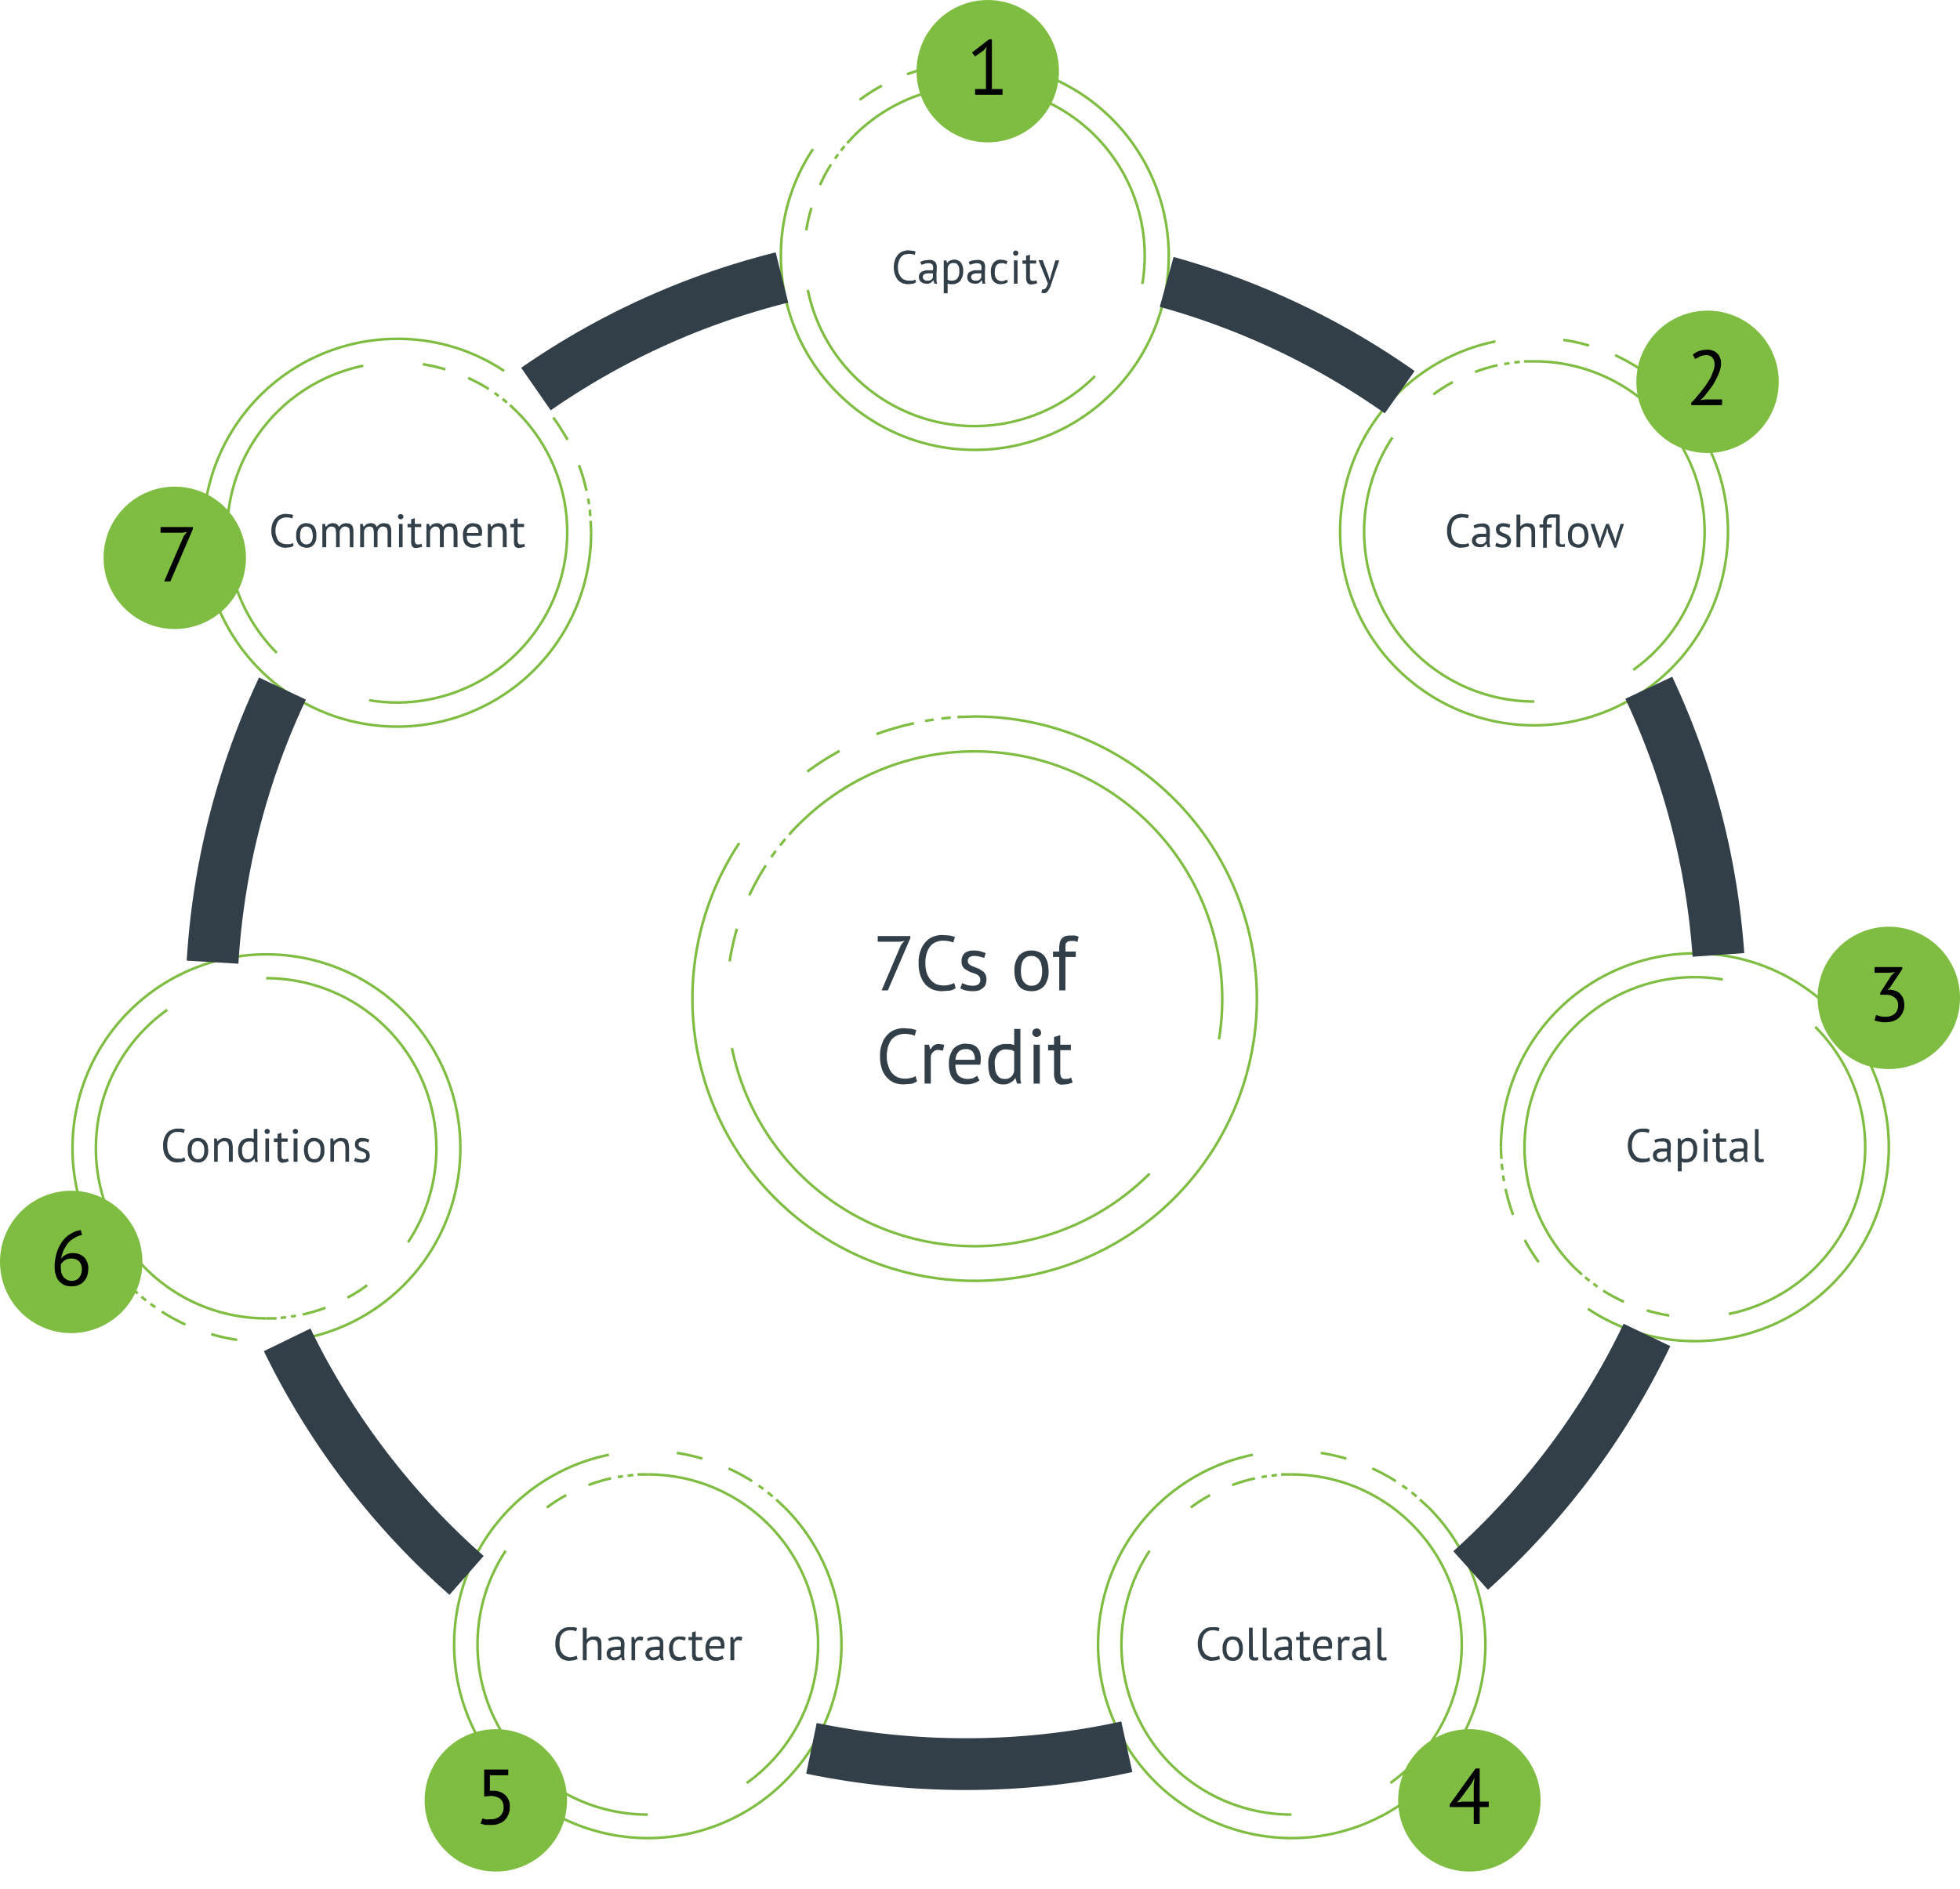 <?xml version="1.0" encoding="UTF-8"?> <svg xmlns="http://www.w3.org/2000/svg" id="Layer_1" data-name="Layer 1" viewBox="0 0 757 729.7"><defs><style>.cls-1,.cls-3{fill:none;stroke-miterlimit:10;}.cls-1{stroke:#7fbd42;}.cls-2{fill:#333f48;}.cls-3{stroke:#333f48;stroke-width:20px;}.cls-4{fill:#7fbd42;}</style></defs><title>7Cs of Credit</title><path class="cls-1" d="M285.5,325.7a109,109,0,1,0,90.9-48.9"></path><path class="cls-1" d="M324.3,290.1a102,102,0,0,0-12.5,8"></path><path class="cls-1" d="M353,279.4a115.3,115.3,0,0,0-14.5,4.2"></path><path class="cls-1" d="M360.6,278l-3.3.5"></path><path class="cls-1" d="M367.2,277.2l-3.6.4"></path><path class="cls-1" d="M376.4,276.8l-6.6.2"></path><path class="cls-1" d="M470.8,401.5a95.7,95.7,0,0,0-162-83.3"></path><path class="cls-1" d="M282.7,404.9A95.6,95.6,0,0,0,444,453.4"></path><path class="cls-1" d="M284.6,358.8a109,109,0,0,0-2.8,12.6"></path><path class="cls-1" d="M295.8,334.3a100.5,100.5,0,0,0-6.4,11.6"></path><path class="cls-1" d="M299.6,328.7l-1.7,2.4"></path><path class="cls-1" d="M303.3,324.1l-2,2.5"></path><path class="cls-1" d="M308.8,318.2a53.3,53.3,0,0,0-4,4.2"></path><path class="cls-1" d="M314,57.6a73.9,73.9,0,0,0-12.4,41.3A74.9,74.9,0,1,0,376.4,24"></path><path class="cls-1" d="M340.6,33.1a69.8,69.8,0,0,0-8.6,5.5"></path><path class="cls-1" d="M360.3,25.7a88.3,88.3,0,0,0-10,3"></path><path class="cls-1" d="M365.5,24.8l-2.2.4"></path><path class="cls-1" d="M370.1,24.3l-2.5.2"></path><path class="cls-1" d="M376.4,24h-4.5"></path><path class="cls-1" d="M441.2,109.7A65.7,65.7,0,0,0,329.9,52.4"></path><path class="cls-1" d="M312,112a65.7,65.7,0,0,0,110.9,33.3"></path><path class="cls-1" d="M313.4,80.3a64.5,64.5,0,0,0-2,8.7"></path><path class="cls-1" d="M321,63.5a55.7,55.7,0,0,0-4.3,8"></path><path class="cls-1" d="M323.7,59.6l-1.2,1.7"></path><path class="cls-1" d="M326.2,56.5a11.5,11.5,0,0,0-1.4,1.7"></path><path class="cls-1" d="M329.9,52.4l-2.7,2.9"></path><path class="cls-1" d="M483.9,562a74.8,74.8,0,1,0,67.9,20.4"></path><path class="cls-1" d="M520,563.5a70.3,70.3,0,0,0-9.9-2.2"></path><path class="cls-1" d="M539.1,572.2a66.6,66.6,0,0,0-9.1-4.9"></path><path class="cls-1" d="M543.5,575.2l-1.9-1.3"></path><path class="cls-1" d="M547.1,578.1l-1.9-1.6"></path><path class="cls-1" d="M551.8,582.4l-3.4-3.1"></path><path class="cls-1" d="M537,688.8a65.7,65.7,0,0,0-38.2-119.2"></path><path class="cls-1" d="M444,599.1A65.7,65.7,0,0,0,498.8,701"></path><path class="cls-1" d="M467.4,577.6a53.1,53.1,0,0,0-7.5,4.8"></path><path class="cls-1" d="M484.7,571.1a68.2,68.2,0,0,0-8.8,2.6"></path><path class="cls-1" d="M489.3,570.3l-2,.3"></path><path class="cls-1" d="M493.2,569.8l-2.1.3"></path><path class="cls-1" d="M498.8,569.6h-4"></path><path class="cls-1" d="M235.2,562a74.8,74.8,0,1,0,67.9,20.4"></path><path class="cls-1" d="M271.3,563.5a67.3,67.3,0,0,0-9.9-2.2"></path><path class="cls-1" d="M290.5,572.2a73.1,73.1,0,0,0-9.1-4.9"></path><path class="cls-1" d="M294.8,575.2l-1.8-1.3"></path><path class="cls-1" d="M298.4,578.1l-1.9-1.6"></path><path class="cls-1" d="M303.1,582.4l-3.3-3.1"></path><path class="cls-1" d="M288.4,688.8a65.7,65.7,0,0,0-38.2-119.2"></path><path class="cls-1" d="M195.3,599.1A65.7,65.7,0,0,0,250.2,701"></path><path class="cls-1" d="M218.7,577.6a59.5,59.5,0,0,0-7.5,4.8"></path><path class="cls-1" d="M236,571.1a62.5,62.5,0,0,0-8.7,2.6"></path><path class="cls-1" d="M240.6,570.3l-2,.3"></path><path class="cls-1" d="M244.6,569.8l-2.2.3"></path><path class="cls-1" d="M250.2,569.6h-4"></path><path class="cls-2" d="M340.5,382.6,348,365l1.3-1.5-1.7.3H339v-2.2h12.6v.8l-8.7,20.2Z"></path><path class="cls-2" d="M369.1,381.7a5.4,5.4,0,0,1-2.3,1l-2.9.2a10.5,10.5,0,0,1-3.6-.6,9.4,9.4,0,0,1-2.9-2,10.1,10.1,0,0,1-1.9-3.4,13.9,13.9,0,0,1-.7-4.8,12.2,12.2,0,0,1,.8-5,8.9,8.9,0,0,1,2.1-3.4,7,7,0,0,1,2.9-1.9,9.6,9.6,0,0,1,3.3-.6l2.9.2,2,.5-.6,2.2a11.2,11.2,0,0,0-4.1-.7,7,7,0,0,0-2.5.5,6,6,0,0,0-2.1,1.4A8.7,8.7,0,0,0,358,368a12.2,12.2,0,0,0-.6,4.1,13.2,13.2,0,0,0,.5,3.7,8.7,8.7,0,0,0,1.5,2.7,6.9,6.9,0,0,0,2.2,1.7,8.8,8.8,0,0,0,5.2.2,5.1,5.1,0,0,0,1.7-.7Z"></path><path class="cls-2" d="M378.6,378.5a2,2,0,0,0-.5-1.4,3.4,3.4,0,0,0-1.4-.9l-1.7-.6a9.1,9.1,0,0,1-1.7-.9,3.2,3.2,0,0,1-1.9-3.3,3.9,3.9,0,0,1,1.2-3.2,5.1,5.1,0,0,1,3.4-1,10.1,10.1,0,0,1,2.7.3l2,.7-.6,1.9a6.9,6.9,0,0,0-1.7-.5,6.6,6.6,0,0,0-2.1-.3,3.3,3.3,0,0,0-1.9.5,1.8,1.8,0,0,0-.6,1.5,1.7,1.7,0,0,0,.5,1.2,4.7,4.7,0,0,0,1.4.8l1.7.7a5.6,5.6,0,0,1,1.7.9,4.4,4.4,0,0,1,1.4,1.3,4.8,4.8,0,0,1,.5,2.2,5.7,5.7,0,0,1-.3,1.8,2.8,2.8,0,0,1-1,1.4,6.2,6.2,0,0,1-1.6,1,8,8,0,0,1-2.3.3,12.3,12.3,0,0,1-2.9-.3,7.6,7.6,0,0,1-2-.8l.7-2,1.8.7a8.3,8.3,0,0,0,2.2.3,3.8,3.8,0,0,0,2.2-.5A1.9,1.9,0,0,0,378.6,378.5Z"></path><path class="cls-2" d="M391.8,375.1a9.2,9.2,0,0,1,1.7-5.9,6.2,6.2,0,0,1,4.9-2,6.5,6.5,0,0,1,2.9.6,6.2,6.2,0,0,1,2.1,1.5,9.6,9.6,0,0,1,1.2,2.5,16.6,16.6,0,0,1,.4,3.3,9.1,9.1,0,0,1-1.7,5.8,6.3,6.3,0,0,1-4.9,2,8.4,8.4,0,0,1-2.9-.5,4.9,4.9,0,0,1-2.1-1.6,8.3,8.3,0,0,1-1.2-2.5A11.2,11.2,0,0,1,391.8,375.1Zm2.5,0a16.4,16.4,0,0,0,.2,2.2,7.5,7.5,0,0,0,.7,1.8,4.9,4.9,0,0,0,1.3,1.2,2.9,2.9,0,0,0,1.9.5c2.7,0,4.1-1.9,4.1-5.7a8.5,8.5,0,0,0-.3-2.3,3.6,3.6,0,0,0-.7-1.8,3.4,3.4,0,0,0-1.2-1.2,3.8,3.8,0,0,0-1.9-.5C395.7,369.3,394.3,371.2,394.3,375.1Z"></path><path class="cls-2" d="M406.7,367.6h2.4v-.9a9,9,0,0,1,.2-2.4,3.4,3.4,0,0,1,.7-1.6,3.1,3.1,0,0,1,1.3-1,6.6,6.6,0,0,1,2.1-.3H415a4.9,4.9,0,0,1,1.6.5l-.5,2a3.7,3.7,0,0,0-1.4-.4h-1.1l-1.2.2-.7.7a3.7,3.7,0,0,0-.2,1.2v2h4v2.1h-4v12.9h-2.4V369.7h-2.4Z"></path><path class="cls-2" d="M354.2,417.7a5.4,5.4,0,0,1-2.3,1l-2.9.2a10.5,10.5,0,0,1-3.6-.6,8,8,0,0,1-2.8-2,8.8,8.8,0,0,1-2-3.4,13.9,13.9,0,0,1-.7-4.8,12.2,12.2,0,0,1,.8-5,8.9,8.9,0,0,1,2.1-3.4,7,7,0,0,1,2.9-1.9,9.6,9.6,0,0,1,3.3-.6l2.9.2,2,.5-.6,2.2a10.8,10.8,0,0,0-4.1-.7,6.9,6.9,0,0,0-2.4.5,6.4,6.4,0,0,0-2.2,1.4,8.7,8.7,0,0,0-1.5,2.7,12.2,12.2,0,0,0-.6,4.1,10.2,10.2,0,0,0,.6,3.7,6.9,6.9,0,0,0,1.4,2.7,6.3,6.3,0,0,0,2.3,1.7,7.6,7.6,0,0,0,2.7.5,8.8,8.8,0,0,0,2.4-.3,4.4,4.4,0,0,0,1.7-.7Z"></path><path class="cls-2" d="M364.2,405.9l-1.7-.3a2.6,2.6,0,0,0-2,.7,3.2,3.2,0,0,0-1,1.8v10.5h-2.4v-15h1.7l.5,1.8h.1a5.3,5.3,0,0,1,1.3-1.6,3.6,3.6,0,0,1,2.1-.5l1.9.3Z"></path><path class="cls-2" d="M378.3,417.4a9.9,9.9,0,0,1-2.3,1.1,9.2,9.2,0,0,1-2.9.4,8.4,8.4,0,0,1-2.9-.5,4.9,4.9,0,0,1-2.1-1.6,5.3,5.3,0,0,1-1.2-2.5,10.8,10.8,0,0,1-.4-3.2,9.2,9.2,0,0,1,1.7-5.9,6.2,6.2,0,0,1,4.9-2l2,.2a6.6,6.6,0,0,1,1.9.9,5.2,5.2,0,0,1,1.3,1.8,8.1,8.1,0,0,1,.5,3,18,18,0,0,1-.2,2.2H369a7.5,7.5,0,0,0,.3,2.3,3.7,3.7,0,0,0,.8,1.8,4,4,0,0,0,1.5,1,4.8,4.8,0,0,0,2.2.4,7.6,7.6,0,0,0,2.1-.3l1.5-.9Zm-5.2-12.1a4.1,4.1,0,0,0-2.8.9,5.3,5.3,0,0,0-1.3,3.2h7.5a4.5,4.5,0,0,0-.9-3.2A3.3,3.3,0,0,0,373.1,405.3Z"></path><path class="cls-2" d="M394.1,413.4v2.8a9.9,9.9,0,0,0,.3,2.4h-1.6l-.6-2.1h-.1a4.2,4.2,0,0,1-1.8,1.7,4.5,4.5,0,0,1-2.7.7,5.1,5.1,0,0,1-4.4-1.9c-1-1.2-1.5-3.2-1.5-5.9a8.4,8.4,0,0,1,1.8-5.8,6.7,6.7,0,0,1,5-2h1.8l1.4.4v-6.2h2.4Zm-6.1,3.4a3.3,3.3,0,0,0,2.5-.8,3.9,3.9,0,0,0,1.2-2.4v-7.4a3.4,3.4,0,0,0-1.2-.6l-1.9-.2a3.9,3.9,0,0,0-3.2,1.4,6.3,6.3,0,0,0-1.2,4.3,16.4,16.4,0,0,0,.2,2.3,4.8,4.8,0,0,0,.7,1.8,4.3,4.3,0,0,0,1.1,1.2A3.4,3.4,0,0,0,388,416.8Z"></path><path class="cls-2" d="M398.7,399a1.7,1.7,0,0,1,1.7-1.7,1.8,1.8,0,0,1,1.2.5,1.7,1.7,0,0,1,.5,1.2,1.4,1.4,0,0,1-.5,1.1,1.8,1.8,0,0,1-1.2.5,1.7,1.7,0,0,1-1.2-.5A1.4,1.4,0,0,1,398.7,399Zm.5,4.6h2.4v15h-2.4Z"></path><path class="cls-2" d="M404.8,403.6h2.3v-3l2.4-.7v3.7h4.1v2.1h-4.1V414a4.3,4.3,0,0,0,.4,2.2,1.5,1.5,0,0,0,1.3.6h1.3l1.2-.5.6,1.9-1.8.6-2.1.2a2.8,2.8,0,0,1-2.5-1,6.2,6.2,0,0,1-.8-3.5v-8.7h-2.3Z"></path><path class="cls-2" d="M353.8,109a2.6,2.6,0,0,1-1.3.6l-1.8.2a6.5,6.5,0,0,1-2.1-.4,5.7,5.7,0,0,1-1.8-1.2,7.5,7.5,0,0,1-1.1-2,8.4,8.4,0,0,1-.5-2.9,8.5,8.5,0,0,1,.5-3,6.2,6.2,0,0,1,1.3-2.1,4.5,4.5,0,0,1,1.7-1.1,7.1,7.1,0,0,1,2-.4l1.8.2a2,2,0,0,1,1.1.3l-.3,1.3a5.7,5.7,0,0,0-2.5-.4l-1.4.2a3.8,3.8,0,0,0-1.3.9,4.2,4.2,0,0,0-.9,1.6,6.2,6.2,0,0,0-.4,2.5,7.3,7.3,0,0,0,.3,2.2,7.6,7.6,0,0,0,.9,1.6,3.3,3.3,0,0,0,1.4,1,4.1,4.1,0,0,0,1.6.3h1.5l1-.4Z"></path><path class="cls-2" d="M355.4,101.2a7.6,7.6,0,0,1,1.6-.6l1.9-.2a2.8,2.8,0,0,1,1.5.3,2,2,0,0,1,.9.6,3.6,3.6,0,0,1,.4.9,3.4,3.4,0,0,1,.1,1,14.8,14.8,0,0,1-.1,2.1v3.2c.1.4.1.8.2,1.1h-1l-.4-1.3h-.1a1,1,0,0,1-.4.5l-.6.5-.8.3h-1l-1.1-.2-.8-.5a2.4,2.4,0,0,1-.6-.8,3.6,3.6,0,0,1-.2-1.1,2.8,2.8,0,0,1,.3-1.3,3.4,3.4,0,0,1,.9-.8l1.4-.5h2.8a3.1,3.1,0,0,0,.1-.9c0-.7-.1-1.2-.4-1.4a1.8,1.8,0,0,0-1.4-.4h-.7l-.7.2-.7.2-.6.2Zm2.6,7.2h.9l.7-.3.5-.5c.1-.2.2-.3.2-.5v-1.5h-2.1l-.9.2a1.8,1.8,0,0,0-.7.5,1.4,1.4,0,0,0-.2.7,1.2,1.2,0,0,0,.5,1A1.4,1.4,0,0,0,358,108.4Z"></path><path class="cls-2" d="M364.5,100.6h1l.3,1h.1a2.2,2.2,0,0,1,1-.9,4.2,4.2,0,0,1,1.5-.4,3.4,3.4,0,0,1,2.7,1.1,5.4,5.4,0,0,1,.9,3.5,6.4,6.4,0,0,1-.3,2,8,8,0,0,1-.8,1.6,3.8,3.8,0,0,1-1.3.9,3.7,3.7,0,0,1-1.8.4h-1l-.8-.3v3.8h-1.5Zm3.7,1a2.3,2.3,0,0,0-1.5.5,2.6,2.6,0,0,0-.7,1.4V108l.7.4h1.1a2.5,2.5,0,0,0,2-.9,4.1,4.1,0,0,0,.7-2.7,6.1,6.1,0,0,0-.1-1.4,3,3,0,0,0-.4-1,2.7,2.7,0,0,0-.8-.7Z"></path><path class="cls-2" d="M374.1,101.2a7.6,7.6,0,0,1,1.6-.6l1.9-.2a3.3,3.3,0,0,1,1.5.3,2,2,0,0,1,.9.6,3.6,3.6,0,0,1,.4.9c0,.3.1.7.1,1s-.1,1.4-.1,2.1v3.2a3.6,3.6,0,0,0,.2,1.1h-1.1l-.3-1.3h-.1l-.4.5-.6.5-.8.3h-1l-1.1-.2-.9-.5a2.2,2.2,0,0,1-.5-.8,2,2,0,0,1-.2-1.1,2.8,2.8,0,0,1,.3-1.3,2.4,2.4,0,0,1,.9-.8l1.4-.5H379c0-.3.1-.7.1-.9a2.1,2.1,0,0,0-.4-1.4,2.1,2.1,0,0,0-1.5-.4h-.6l-.7.2-.8.2-.5.2Zm2.6,7.2h.9l.7-.3.4-.5a1.3,1.3,0,0,0,.3-.5v-1.5h-2.1l-.9.2a1.8,1.8,0,0,0-.7.5.8.8,0,0,0-.2.7,1.2,1.2,0,0,0,.4,1A1.6,1.6,0,0,0,376.7,108.4Z"></path><path class="cls-2" d="M389.3,109l-1.3.6-1.5.2a3.4,3.4,0,0,1-1.8-.4,3.1,3.1,0,0,1-1.1-.9,2.6,2.6,0,0,1-.7-1.5,11.1,11.1,0,0,1-.2-1.9,5,5,0,0,1,1-3.5,3.4,3.4,0,0,1,2.9-1.3l1.5.2,1,.4-.4,1.2-.9-.4h-1.1c-1.7,0-2.5,1.2-2.5,3.5a5.7,5.7,0,0,0,.1,1.3,2.7,2.7,0,0,0,.5,1.1,1.9,1.9,0,0,0,.8.7,2.5,2.5,0,0,0,1.3.3,2,2,0,0,0,1.1-.2l.9-.4Z"></path><path class="cls-2" d="M391.3,97.8a1,1,0,1,1,.3.7A.9.9,0,0,1,391.3,97.8Zm.3,2.8H393v9h-1.4Z"></path><path class="cls-2" d="M394.9,100.6h1.4V98.8l1.5-.4v2.2h2.4v1.2h-2.4v5a3.5,3.5,0,0,0,.2,1.3.8.8,0,0,0,.8.4h.8l.7-.2.3,1.1-1,.3-1.3.2a1.8,1.8,0,0,1-1.5-.6,4.1,4.1,0,0,1-.5-2.1v-5.3h-1.4Z"></path><path class="cls-2" d="M404.9,106.4l.5,1.7h.1l.4-1.7,1.7-5.8h1.5l-2.7,8-.6,1.8a6.1,6.1,0,0,1-.7,1.4,3.1,3.1,0,0,1-.8,1.1,1.8,1.8,0,0,1-1,.4l-1.1-.2.3-1.3h.4a1.4,1.4,0,0,0,1-.5,5.1,5.1,0,0,0,.8-1.8l-3.6-9h1.6Z"></path><path class="cls-1" d="M577.6,131.9a74.9,74.9,0,1,0,67.9,20.5"></path><path class="cls-1" d="M613.7,133.5a64.6,64.6,0,0,0-9.9-2.2"></path><path class="cls-1" d="M632.9,142.2a80.5,80.5,0,0,0-9.1-5"></path><path class="cls-1" d="M637.3,145.2l-1.9-1.3"></path><path class="cls-1" d="M640.8,148.1l-1.9-1.6"></path><path class="cls-1" d="M645.5,152.4l-3.3-3.1"></path><path class="cls-1" d="M630.8,258.8a65.7,65.7,0,0,0-38.2-119.2"></path><path class="cls-1" d="M537.8,169a65.7,65.7,0,0,0,54.8,102"></path><path class="cls-1" d="M561.1,147.6a59.5,59.5,0,0,0-7.5,4.8"></path><path class="cls-1" d="M578.4,141.1a62.5,62.5,0,0,0-8.7,2.6"></path><path class="cls-1" d="M583,140.3l-2,.3"></path><path class="cls-1" d="M587,139.8l-2.1.2"></path><path class="cls-1" d="M592.6,139.6h-4"></path><path class="cls-2" d="M567.5,210.8a3.5,3.5,0,0,1-1.4.6l-1.8.2a5,5,0,0,1-3.8-1.6,5.6,5.6,0,0,1-1.2-2,8.5,8.5,0,0,1-.4-2.9,6.7,6.7,0,0,1,.5-3,4.8,4.8,0,0,1,1.2-2,3.6,3.6,0,0,1,1.8-1.2,6.5,6.5,0,0,1,1.9-.4l1.8.2a2.1,2.1,0,0,1,1.2.3l-.4,1.3a5.5,5.5,0,0,0-2.4-.4l-1.5.3a2.6,2.6,0,0,0-1.3.8,4.2,4.2,0,0,0-.9,1.6,9,9,0,0,0-.3,2.5,7.3,7.3,0,0,0,.3,2.2,4.6,4.6,0,0,0,.9,1.7,3.8,3.8,0,0,0,1.3.9,4.7,4.7,0,0,0,1.7.3h1.4l1-.4Z"></path><path class="cls-2" d="M569.1,203l1.6-.6,1.9-.2a3.3,3.3,0,0,1,1.5.3,1.7,1.7,0,0,1,.8.6,1.8,1.8,0,0,1,.4.9,3.4,3.4,0,0,1,.1,1v2.1a12.8,12.8,0,0,0-.1,1.9,5.3,5.3,0,0,0,.1,1.3,3.6,3.6,0,0,0,.2,1.1h-1.1l-.4-1.3H574a1,1,0,0,1-.4.5l-.5.5-.8.3h-1.1l-1-.2a2.6,2.6,0,0,1-.9-.5l-.6-.8a3.6,3.6,0,0,1-.2-1,2.1,2.1,0,0,1,.4-1.4,2.4,2.4,0,0,1,.9-.8,4.6,4.6,0,0,1,1.4-.5H574v-.9c0-.7-.1-1.2-.4-1.4s-.7-.4-1.4-.4h-.7l-.7.2-.7.2-.6.2Zm2.5,7.2h.9l.7-.3.5-.5.3-.5v-1.5h-2.1l-1,.2a1.5,1.5,0,0,0-.6.5.9.9,0,0,0-.3.7,1.2,1.2,0,0,0,.5,1A1.5,1.5,0,0,0,571.6,210.2Z"></path><path class="cls-2" d="M582.1,208.9a1.1,1.1,0,0,0-.3-.8l-.8-.5-1.1-.4-1-.5a3,3,0,0,1-.8-.8,2.1,2.1,0,0,1-.3-1.2,2.2,2.2,0,0,1,.7-1.9,3.3,3.3,0,0,1,2.1-.7l1.6.2,1.1.4-.3,1.2-1-.3-1.3-.2a1.6,1.6,0,0,0-1.1.3,1,1,0,0,0-.4.9.8.8,0,0,0,.3.7l.8.5,1.1.4,1,.5a3.4,3.4,0,0,1,.8.9,2.2,2.2,0,0,1,.4,1.3,3.6,3.6,0,0,1-.2,1,3.5,3.5,0,0,1-.6.9l-1,.6-1.4.2-1.7-.2a3.3,3.3,0,0,1-1.2-.5l.4-1.2,1.1.4a3,3,0,0,0,1.3.2,2.5,2.5,0,0,0,1.3-.3A1.3,1.3,0,0,0,582.1,208.9Z"></path><path class="cls-2" d="M591.5,211.4v-5.2a4.9,4.9,0,0,0-.1-1.2,1.4,1.4,0,0,0-.3-.9,1,1,0,0,0-.6-.5l-.9-.2a2,2,0,0,0-1.5.6,1.9,1.9,0,0,0-.9,1.4v6h-1.5V198.8h1.5v4.6h0a3.4,3.4,0,0,1,1.2-.9,3.4,3.4,0,0,1,1.6-.4l1.3.2a1.5,1.5,0,0,1,.9.6,2.3,2.3,0,0,1,.6,1.2,9.7,9.7,0,0,1,.1,1.8v5.5Z"></path><path class="cls-2" d="M601,200h-1.8l-1,.2a1.2,1.2,0,0,0-.5.5,1.9,1.9,0,0,0-.2.8,3.7,3.7,0,0,0-.1,1.1h1.9v1.2h-1.9v7.8H596v-7.8h-1.4v-1.2H596v-.5a3.4,3.4,0,0,1,.7-2.5,3,3,0,0,1,2.5-.9h2.5l.7.2v10.3a2,2,0,0,0,.2.9l.6.2h.5l.7-.2v1.2h-1.7a1.9,1.9,0,0,1-1.3-.5,1.7,1.7,0,0,1-.5-1.5Z"></path><path class="cls-2" d="M605.6,206.9a5,5,0,0,1,1-3.5,3.6,3.6,0,0,1,2.9-1.3,4.8,4.8,0,0,1,1.8.4,2.7,2.7,0,0,1,1.2.9,4.1,4.1,0,0,1,.7,1.5,6.4,6.4,0,0,1,.3,2,5.2,5.2,0,0,1-1.1,3.5,3.4,3.4,0,0,1-2.9,1.2,4.5,4.5,0,0,1-3-1.3,5.2,5.2,0,0,1-.7-1.5A5.8,5.8,0,0,1,605.6,206.9Zm1.5,0a5.7,5.7,0,0,0,.1,1.3,3.6,3.6,0,0,0,.4,1.1,2.7,2.7,0,0,0,.8.7,2,2,0,0,0,1.1.3c1.6,0,2.5-1.1,2.5-3.4a6.8,6.8,0,0,0-.2-1.4,3.6,3.6,0,0,0-.4-1.1,1.9,1.9,0,0,0-.8-.7,1.8,1.8,0,0,0-1.1-.3C607.9,203.4,607.1,204.5,607.1,206.9Z"></path><path class="cls-2" d="M621.4,202.4l2,5.2.5,1.7h0l.4-1.7,1.6-5.2h1.3l-3,9.2h-.7l-2.4-6-.3-1.5h-.1l-.3,1.5-2.3,6h-.7l-3.1-9.2h1.5l1.8,5.2.3,1.7h.1l.4-1.7,1.9-5.2Z"></path><path class="cls-1" d="M613.3,505.6a74,74,0,0,0,41.3,12.5,74.9,74.9,0,1,0-74.9-74.9"></path><path class="cls-1" d="M588.9,479a69.1,69.1,0,0,0,5.4,8.6"></path><path class="cls-1" d="M581.5,459.3a71.2,71.2,0,0,0,2.9,10"></path><path class="cls-1" d="M580.5,454.1c.1.7.3,1.5.4,2.2"></path><path class="cls-1" d="M580,449.6l.3,2.4"></path><path class="cls-1" d="M579.7,443.2c0,1.5.1,3,.2,4.5"></path><path class="cls-1" d="M665.4,378.4a65.7,65.7,0,0,0-57.3,111.3"></path><path class="cls-1" d="M667.7,507.6a65.7,65.7,0,0,0,33.4-110.9"></path><path class="cls-1" d="M636,506.2a68.2,68.2,0,0,0,8.7,2"></path><path class="cls-1" d="M619.2,498.6a68.9,68.9,0,0,0,8,4.3"></path><path class="cls-1" d="M615.4,495.9l1.6,1.2"></path><path class="cls-1" d="M612.2,493.4l1.7,1.4"></path><path class="cls-1" d="M608.1,489.7l2.9,2.7"></path><path class="cls-2" d="M637.3,448.3a2.6,2.6,0,0,1-1.3.6l-1.8.2a6.5,6.5,0,0,1-2.1-.4,5.7,5.7,0,0,1-1.8-1.2,5.5,5.5,0,0,1-1.1-2,9,9,0,0,1-.5-3,9.4,9.4,0,0,1,.5-3,4.6,4.6,0,0,1,1.3-2,4.5,4.5,0,0,1,1.7-1.1,4.8,4.8,0,0,1,2-.4H636l1.1.4-.3,1.3a5.7,5.7,0,0,0-2.5-.4,3.2,3.2,0,0,0-1.4.2,3,3,0,0,0-1.3.9,4.2,4.2,0,0,0-.9,1.6,6.1,6.1,0,0,0-.4,2.4,5.5,5.5,0,0,0,1.2,3.9,3.3,3.3,0,0,0,1.4,1,4.1,4.1,0,0,0,1.6.3h1.4l1.1-.5Z"></path><path class="cls-2" d="M638.9,440.5a4.4,4.4,0,0,1,1.6-.6l1.9-.2,1.5.2a2.2,2.2,0,0,1,.9.7,3.6,3.6,0,0,1,.4.9,3.1,3.1,0,0,1,.1,1,14.8,14.8,0,0,1-.1,2.1v3.2c.1.4.1.7.2,1.1h-1l-.4-1.3h-.1l-.4.5-.6.4a2,2,0,0,1-.8.4h-1l-1.1-.2-.8-.5a1.6,1.6,0,0,1-.6-.8,3.6,3.6,0,0,1-.2-1.1,2.8,2.8,0,0,1,.3-1.3,2.4,2.4,0,0,1,.9-.8,3.4,3.4,0,0,1,1.4-.5h2.8a3.4,3.4,0,0,0,.1-1c0-.6-.1-1.1-.4-1.3a1.8,1.8,0,0,0-1.4-.4h-1.4l-.7.2-.6.3Zm2.6,7.2h.9l.7-.4.5-.4c.1-.2.2-.3.2-.5v-1.5h-2.1l-.9.3-.7.4a1.9,1.9,0,0,0-.2.8,1.3,1.3,0,0,0,.4,1A1.6,1.6,0,0,0,641.5,447.7Z"></path><path class="cls-2" d="M648,439.8h1l.3,1.1h0a3.1,3.1,0,0,1,1.1-.9,2.8,2.8,0,0,1,1.5-.4,3.4,3.4,0,0,1,2.7,1.1,5.4,5.4,0,0,1,.9,3.5,6.4,6.4,0,0,1-.3,2,3.8,3.8,0,0,1-.9,1.5,2.2,2.2,0,0,1-1.3,1,4.3,4.3,0,0,1-1.7.4h-1l-.8-.3v3.7H648Zm3.6,1.1a1.7,1.7,0,0,0-1.4.5,2.1,2.1,0,0,0-.7,1.4v4.5l.7.4h1.1a2.5,2.5,0,0,0,2-.9,5.2,5.2,0,0,0,.7-2.8c0-.4-.1-.9-.1-1.3a10.4,10.4,0,0,0-.4-1,2.7,2.7,0,0,0-.8-.7Z"></path><path class="cls-2" d="M657.8,437.1a.8.8,0,0,1,.2-.7,1.1,1.1,0,0,1,.7-.3,1.1,1.1,0,0,1,.8.3,1,1,0,0,1,0,1.4,1.1,1.1,0,0,1-.8.3,1.1,1.1,0,0,1-.7-.3A.8.8,0,0,1,657.8,437.1Zm.3,2.7h1.4v9h-1.4Z"></path><path class="cls-2" d="M661.4,439.8h1.4v-1.7l1.4-.5v2.2h2.5v1.3h-2.5v5a2.1,2.1,0,0,0,.3,1.3c.1.3.4.4.8.4h.7l.8-.3.3,1.1-1.1.4-1.2.2a2,2,0,0,1-1.6-.7,3.5,3.5,0,0,1-.4-2v-5.3h-1.4Z"></path><path class="cls-2" d="M668.5,440.5a4.4,4.4,0,0,1,1.6-.6l1.9-.2,1.5.2a2.2,2.2,0,0,1,.9.7,3.6,3.6,0,0,1,.4.9,3.1,3.1,0,0,1,.1,1,14.8,14.8,0,0,1-.1,2.1v3.2c.1.4.1.7.2,1.1h-1l-.4-1.3h-.1l-.4.5-.6.4-.8.4h-1l-1.1-.2-.8-.5a1.6,1.6,0,0,1-.6-.8,3.6,3.6,0,0,1-.2-1.1,2.8,2.8,0,0,1,.3-1.3,2.4,2.4,0,0,1,.9-.8,3.4,3.4,0,0,1,1.4-.5h2.8a3.4,3.4,0,0,0,.1-1,2,2,0,0,0-.4-1.3,2.1,2.1,0,0,0-1.5-.4h-1.3l-.7.2-.6.3Zm2.6,7.2h.9l.7-.4.4-.4c.2-.2.3-.3.3-.5v-1.5h-2.1l-.9.3-.7.4a1.9,1.9,0,0,0-.2.8,1.3,1.3,0,0,0,.4,1A1.6,1.6,0,0,0,671.1,447.7Z"></path><path class="cls-2" d="M679.2,446.6a2,2,0,0,0,.2.9.9.9,0,0,0,.6.3h.5l.6-.2.2,1.1-.8.3h-.9a1.9,1.9,0,0,1-1.3-.5c-.4-.3-.5-.8-.5-1.6V436.2h1.4Z"></path><path class="cls-1" d="M117.7,517a74.9,74.9,0,1,0-67.8-20.5"></path><path class="cls-1" d="M81.6,515.4a68.6,68.6,0,0,0,10,2.2"></path><path class="cls-1" d="M62.5,506.7a80.5,80.5,0,0,0,9.1,5"></path><path class="cls-1" d="M58.1,503.7,60,505"></path><path class="cls-1" d="M54.6,500.9l1.8,1.5"></path><path class="cls-1" d="M49.9,496.5a33.4,33.4,0,0,0,3.3,3.2"></path><path class="cls-1" d="M64.6,390.1a65.7,65.7,0,0,0,38.2,119.2"></path><path class="cls-1" d="M157.6,479.9a65.7,65.7,0,0,0-54.8-102"></path><path class="cls-1" d="M134.2,501.3a54.1,54.1,0,0,0,7.6-4.8"></path><path class="cls-1" d="M116.9,507.8a63.8,63.8,0,0,0,8.8-2.6"></path><path class="cls-1" d="M112.4,508.6l1.9-.3"></path><path class="cls-1" d="M108.4,509.1l2.1-.2"></path><path class="cls-1" d="M102.8,509.3h4"></path><path class="cls-2" d="M71.6,448.3a3,3,0,0,1-1.4.6l-1.8.2a7.8,7.8,0,0,1-2.1-.4,6.6,6.6,0,0,1-1.7-1.2,5.6,5.6,0,0,1-1.2-2,9.1,9.1,0,0,1-.4-3,7.3,7.3,0,0,1,.5-3,5.6,5.6,0,0,1,1.2-2,4.2,4.2,0,0,1,1.8-1.1,4.5,4.5,0,0,1,2-.4h1.7l1.2.4-.4,1.3a5.2,5.2,0,0,0-2.4-.4,3.9,3.9,0,0,0-1.5.2,3.8,3.8,0,0,0-1.3.9,4.2,4.2,0,0,0-.9,1.6,8.8,8.8,0,0,0-.3,2.4,7.5,7.5,0,0,0,.3,2.3,3.5,3.5,0,0,0,.9,1.6,3.1,3.1,0,0,0,1.3,1,4.7,4.7,0,0,0,1.7.3h1.4l1-.5Z"></path><path class="cls-2" d="M72.5,444.3a5.2,5.2,0,0,1,1-3.5,3.7,3.7,0,0,1,2.9-1.2,3.4,3.4,0,0,1,1.8.4,2.7,2.7,0,0,1,1.2.9,3.6,3.6,0,0,1,.8,1.5,11.1,11.1,0,0,1,.2,1.9,5,5,0,0,1-1,3.5,3.5,3.5,0,0,1-3,1.3,4.7,4.7,0,0,1-1.7-.4,2.7,2.7,0,0,1-1.2-.9,3.6,3.6,0,0,1-.8-1.5A12.3,12.3,0,0,1,72.5,444.3Zm1.5,0a6.6,6.6,0,0,0,.1,1.4,5.4,5.4,0,0,0,.5,1.1,2.3,2.3,0,0,0,.7.7,2,2,0,0,0,1.1.3c1.7,0,2.5-1.1,2.5-3.5a5.7,5.7,0,0,0-.1-1.3,3.7,3.7,0,0,0-.5-1.1,1.6,1.6,0,0,0-.7-.7,2.1,2.1,0,0,0-1.2-.3C74.8,440.9,74,442,74,444.3Z"></path><path class="cls-2" d="M88.4,448.8v-5.1a4.1,4.1,0,0,0-.4-2.1c-.2-.5-.7-.7-1.5-.7a2.5,2.5,0,0,0-1.5.5,3,3,0,0,0-.9,1.3v6.1H82.7v-9h1l.2,1.1H84a3.8,3.8,0,0,1,1.2-.9,3.1,3.1,0,0,1,1.7-.4l1.3.2a1.5,1.5,0,0,1,.9.6,2.3,2.3,0,0,1,.6,1.2,8.2,8.2,0,0,1,.2,1.8v5.4Z"></path><path class="cls-2" d="M99.4,445.7v1.7a7.7,7.7,0,0,0,.2,1.5h-1l-.3-1.3h-.1a2.2,2.2,0,0,1-1.1,1,2.5,2.5,0,0,1-1.6.5,3,3,0,0,1-2.6-1.2,5.4,5.4,0,0,1-.9-3.5,5.1,5.1,0,0,1,1.1-3.5,3.8,3.8,0,0,1,3-1.2h1l.9.2v-3.8h1.4Zm-3.6,2.1a2,2,0,0,0,1.4-.5,2.7,2.7,0,0,0,.8-1.4v-4.5l-.8-.4H96.1a2.3,2.3,0,0,0-1.9.9,3.7,3.7,0,0,0-.7,2.6,5.3,5.3,0,0,0,.1,1.3,2.8,2.8,0,0,0,.4,1.1,1.6,1.6,0,0,0,.7.7A2,2,0,0,0,95.8,447.8Z"></path><path class="cls-2" d="M102.2,437.1a1,1,0,1,1,.3.7A.9.9,0,0,1,102.2,437.1Zm.3,2.7h1.4v9h-1.4Z"></path><path class="cls-2" d="M105.8,439.8h1.4v-1.7l1.5-.5v2.2h2.4v1.3h-2.4v5c0,.6,0,1.1.2,1.3a.8.8,0,0,0,.8.4h.8l.7-.3.3,1.1-1,.4-1.3.2a1.8,1.8,0,0,1-1.5-.7,3.4,3.4,0,0,1-.5-2v-5.3h-1.4Z"></path><path class="cls-2" d="M113.1,437.1a1,1,0,1,1,.3.7A.9.9,0,0,1,113.1,437.1Zm.3,2.7h1.5v9h-1.5Z"></path><path class="cls-2" d="M117.4,444.3a5.2,5.2,0,0,1,1.1-3.5,3.4,3.4,0,0,1,2.9-1.2,3.3,3.3,0,0,1,1.7.4,3.8,3.8,0,0,1,1.3.9,5.2,5.2,0,0,1,.7,1.5,11.1,11.1,0,0,1,.2,1.9,5,5,0,0,1-1,3.5,3.5,3.5,0,0,1-2.9,1.3,4.8,4.8,0,0,1-1.8-.4,2.7,2.7,0,0,1-1.2-.9,3.5,3.5,0,0,1-.7-1.5A6.4,6.4,0,0,1,117.4,444.3Zm1.5,0a6.8,6.8,0,0,0,.2,1.4,4.9,4.9,0,0,0,.4,1.1,2.3,2.3,0,0,0,.7.7,2.4,2.4,0,0,0,1.2.3c1.6,0,2.4-1.1,2.4-3.5a5.7,5.7,0,0,0-.1-1.3,3.6,3.6,0,0,0-.4-1.1,1.8,1.8,0,0,0-.8-.7,2,2,0,0,0-1.1-.3C119.7,440.9,118.9,442,118.9,444.3Z"></path><path class="cls-2" d="M133.4,448.8v-5.1a5.6,5.6,0,0,0-.4-2.1,1.6,1.6,0,0,0-1.5-.7,2.5,2.5,0,0,0-1.6.5,3,3,0,0,0-.9,1.3v6.1h-1.4v-9h1l.3,1.1h0a3.8,3.8,0,0,1,1.2-.9,3.3,3.3,0,0,1,1.7-.4l1.3.2a2.1,2.1,0,0,1,1,.6,3.3,3.3,0,0,1,.5,1.2,8.2,8.2,0,0,1,.2,1.8v5.4Z"></path><path class="cls-2" d="M141.4,446.4a1.4,1.4,0,0,0-.3-.9l-.8-.5-1.1-.4-1-.4a3,3,0,0,1-.8-.8,2.3,2.3,0,0,1-.3-1.3,2.4,2.4,0,0,1,.7-1.9,3.2,3.2,0,0,1,2-.6l1.7.2,1.1.4-.3,1.2-1-.4H140a1.6,1.6,0,0,0-1.1.3c-.3.1-.4.4-.4.9a.9.9,0,0,0,.3.7l.8.5,1.1.4,1,.5a3,3,0,0,1,.8.8,2.8,2.8,0,0,1,.3,1.3,2,2,0,0,1-.2,1.1,2.6,2.6,0,0,1-.5.9l-1,.5a3.2,3.2,0,0,1-1.4.3l-1.7-.2-1.3-.5.5-1.2,1.1.4,1.3.2a2.5,2.5,0,0,0,1.3-.3A1.3,1.3,0,0,0,141.4,446.4Z"></path><path class="cls-1" d="M194.7,143.3a73.9,73.9,0,0,0-41.3-12.4,74.9,74.9,0,1,0,74.9,74.8"></path><path class="cls-1" d="M219.2,169.9a96.4,96.4,0,0,0-5.5-8.6"></path><path class="cls-1" d="M226.5,189.6a66.3,66.3,0,0,0-2.9-9.9"></path><path class="cls-1" d="M227.5,194.8a17,17,0,0,0-.4-2.2"></path><path class="cls-1" d="M228,199.4c-.1-.9-.1-1.7-.2-2.5"></path><path class="cls-1" d="M228.3,205.7c0-1.5-.1-3-.2-4.5"></path><path class="cls-1" d="M142.6,270.5a65.7,65.7,0,0,0,57.3-111.2"></path><path class="cls-1" d="M140.3,141.3a65.8,65.8,0,0,0-33.4,110.9"></path><path class="cls-1" d="M172,142.7a68.2,68.2,0,0,0-8.7-2"></path><path class="cls-1" d="M188.8,150.3a68.9,68.9,0,0,0-8-4.3"></path><path class="cls-1" d="M192.6,153l-1.6-1.2"></path><path class="cls-1" d="M195.8,155.5l-1.7-1.4"></path><path class="cls-1" d="M199.9,159.3l-2.9-2.8"></path><path class="cls-2" d="M113.4,210.8a2.6,2.6,0,0,1-1.3.6l-1.8.2a4.6,4.6,0,0,1-2.1-.4,5.7,5.7,0,0,1-1.8-1.2,7.5,7.5,0,0,1-1.1-2,8.4,8.4,0,0,1-.5-2.9,8.5,8.5,0,0,1,.5-3,5,5,0,0,1,1.3-2,3.8,3.8,0,0,1,1.7-1.2,7.1,7.1,0,0,1,2-.4l1.8.2a2,2,0,0,1,1.1.3l-.3,1.3a5.7,5.7,0,0,0-2.5-.4,3.2,3.2,0,0,0-1.4.3,2.6,2.6,0,0,0-1.3.8,4.2,4.2,0,0,0-.9,1.6,6.2,6.2,0,0,0-.4,2.5,5.1,5.1,0,0,0,.4,2.2,6.7,6.7,0,0,0,.8,1.7,4.2,4.2,0,0,0,1.4.9,4.1,4.1,0,0,0,1.6.3h1.5l1-.4Z"></path><path class="cls-2" d="M114.4,206.9a5,5,0,0,1,1-3.5,3.6,3.6,0,0,1,2.9-1.3,4.8,4.8,0,0,1,1.8.4,2.7,2.7,0,0,1,1.2.9,4.1,4.1,0,0,1,.7,1.5,6.5,6.5,0,0,1,.2,2,5.2,5.2,0,0,1-1,3.5,3.4,3.4,0,0,1-2.9,1.2,4.5,4.5,0,0,1-3-1.3,5.2,5.2,0,0,1-.7-1.5A5.8,5.8,0,0,1,114.4,206.9Zm1.5,0a5.7,5.7,0,0,0,.1,1.3,3.6,3.6,0,0,0,.4,1.1,2.7,2.7,0,0,0,.8.7,2,2,0,0,0,1.1.3c1.6,0,2.5-1.1,2.5-3.4a6.8,6.8,0,0,0-.2-1.4,3.6,3.6,0,0,0-.4-1.1,1.9,1.9,0,0,0-.8-.7,1.8,1.8,0,0,0-1.1-.3C116.7,203.4,115.9,204.5,115.9,206.9Z"></path><path class="cls-2" d="M129.8,211.4v-5.1a5.3,5.3,0,0,0-.1-1.3,2.9,2.9,0,0,0-.2-.9l-.5-.5-.9-.2a2.2,2.2,0,0,0-1.4.5,2.7,2.7,0,0,0-.7,1.3v6.2h-1.5v-9h1l.3,1.1h.1a5.2,5.2,0,0,1,1.1-1,3.9,3.9,0,0,1,1.7-.4,3.3,3.3,0,0,1,1.4.4,2.4,2.4,0,0,1,.8,1.1,4.3,4.3,0,0,1,1.2-1.1,4.2,4.2,0,0,1,1.6-.4l1.3.2a2.4,2.4,0,0,1,.9.6,3.3,3.3,0,0,1,.5,1.2,10.3,10.3,0,0,1,.1,1.9v5.4h-1.4v-5.5c0-.4-.1-.8-.1-1.1a1.9,1.9,0,0,0-.2-.8l-.6-.4-.8-.2a2,2,0,0,0-1.4.5,2.7,2.7,0,0,0-.8,1.5v6Z"></path><path class="cls-2" d="M144.4,211.4v-5.1a5.3,5.3,0,0,0-.1-1.3,2.9,2.9,0,0,0-.2-.9,1.2,1.2,0,0,0-.5-.5l-.9-.2a2.4,2.4,0,0,0-1.4.5,2.7,2.7,0,0,0-.7,1.3v6.2h-1.5v-9h1l.3,1.1h.1a5.2,5.2,0,0,1,1.1-1,3.9,3.9,0,0,1,1.7-.4,3.3,3.3,0,0,1,1.4.4,1.9,1.9,0,0,1,.8,1.1,4.3,4.3,0,0,1,1.2-1.1,4.2,4.2,0,0,1,1.6-.4l1.3.2a1.8,1.8,0,0,1,.9.6,3.3,3.3,0,0,1,.5,1.2,10.3,10.3,0,0,1,.1,1.9v5.4h-1.4v-5.5a3.7,3.7,0,0,0-.1-1.1,1.9,1.9,0,0,0-.2-.8l-.6-.4-.8-.2a2,2,0,0,0-1.4.5,2.7,2.7,0,0,0-.8,1.5v6Z"></path><path class="cls-2" d="M153.7,199.6a1,1,0,0,1,1-1,1.1,1.1,0,0,1,.8.3,1.1,1.1,0,0,1,.3.7.9.9,0,0,1-.3.7,1.1,1.1,0,0,1-.8.3,1.1,1.1,0,0,1-.7-.3A.9.9,0,0,1,153.7,199.6Zm.4,2.8h1.4v9h-1.4Z"></path><path class="cls-2" d="M157.4,202.4h1.4v-1.8l1.4-.4v2.2h2.5v1.2h-2.5v5a2.1,2.1,0,0,0,.3,1.3c.1.3.4.4.8.4h.7l.8-.2.3,1.1-1.1.3-1.2.2a2,2,0,0,1-1.6-.6,3.9,3.9,0,0,1-.4-2.1v-5.3h-1.4Z"></path><path class="cls-2" d="M169.9,211.4V205a3.2,3.2,0,0,0-.3-.9.8.8,0,0,0-.5-.5l-.8-.2a2,2,0,0,0-1.4.5,2.9,2.9,0,0,0-.8,1.3v6.2h-1.4v-9h1l.3,1.1h0a5.2,5.2,0,0,1,1.1-1,4.3,4.3,0,0,1,1.7-.4,2.6,2.6,0,0,1,1.4.4,2,2,0,0,1,.9,1.1,3.8,3.8,0,0,1,1.1-1.1,4.7,4.7,0,0,1,1.7-.4l1.3.2a1.6,1.6,0,0,1,.8.6,3.3,3.3,0,0,1,.5,1.2,9.2,9.2,0,0,1,.2,1.9v5.4h-1.5v-6.6l-.3-.8a1,1,0,0,0-.5-.4l-.9-.2a2,2,0,0,0-1.4.5,2.6,2.6,0,0,0-.7,1.5v6Z"></path><path class="cls-2" d="M185.9,210.6a3.7,3.7,0,0,1-1.4.7,4.7,4.7,0,0,1-1.7.3,3.4,3.4,0,0,1-1.8-.4,3.8,3.8,0,0,1-1.3-.9,5.2,5.2,0,0,1-.7-1.5,11.1,11.1,0,0,1-.2-1.9,5,5,0,0,1,1-3.5,3.8,3.8,0,0,1,2.9-1.3l1.3.2a2.7,2.7,0,0,1,1.1.5,2.4,2.4,0,0,1,.8,1.1,4.2,4.2,0,0,1,.3,1.8c0,.4-.1.8-.1,1.3h-5.8a6.1,6.1,0,0,0,.1,1.4,4.6,4.6,0,0,0,.5,1l.9.7,1.4.2,1.2-.2a1.9,1.9,0,0,0,.9-.5Zm-3.1-7.2a2.4,2.4,0,0,0-1.7.6c-.5.3-.7,1-.8,1.9h4.5a2.4,2.4,0,0,0-.6-1.9A1.7,1.7,0,0,0,182.8,203.4Z"></path><path class="cls-2" d="M194.2,211.4v-5.2a4.1,4.1,0,0,0-.4-2.1,1.6,1.6,0,0,0-1.5-.7,3,3,0,0,0-1.6.5,2.6,2.6,0,0,0-.8,1.3v6.2h-1.5v-9h1l.3,1.1h.1a5.2,5.2,0,0,1,1.1-1,4.8,4.8,0,0,1,1.8-.4l1.3.2a1.5,1.5,0,0,1,.9.6,3.4,3.4,0,0,1,.6,1.2,9,9,0,0,1,.2,1.8v5.5Z"></path><path class="cls-2" d="M197.1,202.4h1.4v-1.8l1.4-.4v2.2h2.5v1.2h-2.5v5a2.1,2.1,0,0,0,.3,1.3c.1.3.4.4.8.4h.8l.7-.2.3,1.1-1.1.3-1.2.2a2,2,0,0,1-1.6-.6,3.9,3.9,0,0,1-.4-2.1v-5.3h-1.4Z"></path><path class="cls-2" d="M223.1,640.9l-1.4.5-1.8.2a5.2,5.2,0,0,1-2.1-.4,3.3,3.3,0,0,1-1.7-1.2,5.6,5.6,0,0,1-1.2-2,8.5,8.5,0,0,1-.4-2.9,8.7,8.7,0,0,1,.4-3,7.7,7.7,0,0,1,1.3-2,5.7,5.7,0,0,1,1.8-1.2,6.3,6.3,0,0,1,1.9-.3h1.8l1.2.3-.4,1.3a5.5,5.5,0,0,0-2.4-.4,4,4,0,0,0-1.5.3,2.8,2.8,0,0,0-1.3.9,3.5,3.5,0,0,0-.9,1.6,7.8,7.8,0,0,0-.3,2.4,8,8,0,0,0,.3,2.3,5.1,5.1,0,0,0,.9,1.6,3,3,0,0,0,1.3.9,3.3,3.3,0,0,0,1.7.4l1.4-.2,1-.4Z"></path><path class="cls-2" d="M230.9,641.4v-5.1a5.3,5.3,0,0,0-.1-1.3,1.6,1.6,0,0,0-.3-.9,1,1,0,0,0-.6-.5l-.9-.2a2.5,2.5,0,0,0-1.6.6,2.2,2.2,0,0,0-.8,1.4v6h-1.5V628.8h1.5v4.6h0a3.4,3.4,0,0,1,1.2-.9,3.5,3.5,0,0,1,1.6-.3h1.3l.9.6a2.3,2.3,0,0,1,.6,1.2,10.3,10.3,0,0,1,.1,1.9v5.4Z"></path><path class="cls-2" d="M234.8,633.1l1.6-.7,1.9-.2a3.3,3.3,0,0,1,1.5.3,2.2,2.2,0,0,1,.9.7,2,2,0,0,1,.4.8c0,.4.1.7.1,1a14.8,14.8,0,0,1-.1,2.1v3.2c.1.4.1.8.2,1.1h-1l-.4-1.2h-.1l-.4.5-.6.4-.8.3h-1a2,2,0,0,1-1.1-.2,1.4,1.4,0,0,1-.8-.5,1.6,1.6,0,0,1-.6-.8,3,3,0,0,1-.2-1,2.3,2.3,0,0,1,.3-1.3,2,2,0,0,1,.9-.9,3.3,3.3,0,0,1,1.4-.4l1.8-.2h1a3.8,3.8,0,0,0,.1-1,2.3,2.3,0,0,0-.4-1.4,2.1,2.1,0,0,0-1.5-.4h-.6l-.7.2-.7.2-.6.3Zm2.6,7.2.9-.2.7-.3a1,1,0,0,0,.4-.5.5.5,0,0,0,.3-.5v-1.4h-2.1l-.9.2a1.8,1.8,0,0,0-.7.5,1.4,1.4,0,0,0-.2.7,1.4,1.4,0,0,0,.4,1.1A2.1,2.1,0,0,0,237.4,640.3Z"></path><path class="cls-2" d="M248.1,633.8l-1-.2a1.6,1.6,0,0,0-1.2.4,2.4,2.4,0,0,0-.6,1.1v6.3h-1.4v-9h1l.3,1.1h.1a3.9,3.9,0,0,1,.8-1,2.1,2.1,0,0,1,1.2-.3l1.2.2Z"></path><path class="cls-2" d="M249.9,633.1a5.9,5.9,0,0,1,1.6-.7l1.9-.2a3.3,3.3,0,0,1,1.5.3,2.7,2.7,0,0,1,.8.7,1.2,1.2,0,0,1,.4.8,3.8,3.8,0,0,1,.1,1v2.1a14.1,14.1,0,0,0-.1,2,4.9,4.9,0,0,0,.1,1.2,3.6,3.6,0,0,0,.2,1.1h-1.1l-.4-1.2h-.1l-.4.5-.5.4-.8.3H252a1.8,1.8,0,0,1-1-.2,1.6,1.6,0,0,1-.9-.5l-.6-.8a3,3,0,0,1-.2-1,1.7,1.7,0,0,1,.4-1.3,2,2,0,0,1,.9-.9,2.9,2.9,0,0,1,1.4-.4l1.8-.2h1v-1a1.8,1.8,0,0,0-.4-1.4c-.2-.3-.7-.4-1.4-.4h-.7l-.7.2-.7.2-.6.3Zm2.5,7.2.9-.2.7-.3a1.2,1.2,0,0,0,.5-.5l.3-.5v-1.4h-2.1l-1,.2a1.5,1.5,0,0,0-.6.5.9.9,0,0,0-.3.7,1.4,1.4,0,0,0,.5,1.1A2.1,2.1,0,0,0,252.4,640.3Z"></path><path class="cls-2" d="M265.1,640.8a3.1,3.1,0,0,1-1.3.6l-1.5.2a4.8,4.8,0,0,1-1.8-.3,4,4,0,0,1-1.2-1,3.4,3.4,0,0,1-.6-1.5,5.8,5.8,0,0,1-.3-1.9,5.2,5.2,0,0,1,1.1-3.5,3.4,3.4,0,0,1,2.9-1.2h1.4l1.1.4-.4,1.2-.9-.3-1.1-.2c-1.7,0-2.6,1.2-2.6,3.5a5.9,5.9,0,0,0,.2,1.3,3.6,3.6,0,0,0,.4,1.1,2.4,2.4,0,0,0,.9.8l1.2.2a2.3,2.3,0,0,0,1.2-.2l.8-.4Z"></path><path class="cls-2" d="M265.9,632.4h1.4v-1.8l1.4-.4v2.2h2.5v1.2h-2.5v5a2.4,2.4,0,0,0,.3,1.4.8.8,0,0,0,.7.3h.8l.8-.2.3,1.1-1.1.4h-1.2a1.8,1.8,0,0,1-1.6-.6,3.7,3.7,0,0,1-.4-2.1v-5.3h-1.4Z"></path><path class="cls-2" d="M279.5,640.7a2.6,2.6,0,0,1-1.3.6,5.2,5.2,0,0,1-1.8.3,4.7,4.7,0,0,1-1.7-.3,4.5,4.5,0,0,1-1.3-1,5.2,5.2,0,0,1-.7-1.5,5.5,5.5,0,0,1-.2-1.9,5,5,0,0,1,1-3.5,3.7,3.7,0,0,1,2.9-1.2h1.2a2.8,2.8,0,0,1,1.1.5,2.3,2.3,0,0,1,.8,1.1,4.8,4.8,0,0,1,.3,1.8,6.2,6.2,0,0,1-.1,1.3H274a5.7,5.7,0,0,0,.1,1.4,3.7,3.7,0,0,0,.5,1.1,2.4,2.4,0,0,0,.9.6,3,3,0,0,0,1.4.2,2.5,2.5,0,0,0,1.2-.2,1.9,1.9,0,0,0,.9-.5Zm-3.1-7.3a2.5,2.5,0,0,0-1.7.6,3,3,0,0,0-.7,1.9h4.4c0-.9-.1-1.6-.5-1.9A1.8,1.8,0,0,0,276.4,633.4Z"></path><path class="cls-2" d="M286.4,633.8l-1.1-.2a1.5,1.5,0,0,0-1.7,1.5v6.3h-1.5v-9h1l.3,1.1h.1a3.9,3.9,0,0,1,.8-1,2.1,2.1,0,0,1,1.2-.3l1.2.2Z"></path><path class="cls-2" d="M471.2,640.9l-1.3.5-1.8.2a4.6,4.6,0,0,1-2.1-.4,3.6,3.6,0,0,1-1.8-1.2,7.5,7.5,0,0,1-1.1-2,8.4,8.4,0,0,1-.5-2.9,8.5,8.5,0,0,1,.5-3,5.8,5.8,0,0,1,1.3-2,6.6,6.6,0,0,1,1.7-1.2,6.9,6.9,0,0,1,2-.3h1.8l1.1.3-.3,1.3a5.7,5.7,0,0,0-2.5-.4,3.2,3.2,0,0,0-1.4.3,2.8,2.8,0,0,0-1.3.9,3.5,3.5,0,0,0-.9,1.6,5.5,5.5,0,0,0-.4,2.4,8,8,0,0,0,.3,2.3l.9,1.6a4.2,4.2,0,0,0,1.4.9,2.9,2.9,0,0,0,1.6.4l1.5-.2,1-.4Z"></path><path class="cls-2" d="M472.2,636.9a5.2,5.2,0,0,1,1-3.5,3.6,3.6,0,0,1,2.9-1.2,4.8,4.8,0,0,1,1.8.3,2.3,2.3,0,0,1,1.2,1,3.5,3.5,0,0,1,.7,1.5,5.5,5.5,0,0,1,.2,1.9,5.2,5.2,0,0,1-1,3.5,3.4,3.4,0,0,1-2.9,1.2,4,4,0,0,1-1.7-.3,4.5,4.5,0,0,1-1.3-1,5.2,5.2,0,0,1-.7-1.5A5.8,5.8,0,0,1,472.2,636.9Zm1.5,0a5.7,5.7,0,0,0,.1,1.3,3.6,3.6,0,0,0,.4,1.1,3,3,0,0,0,.8.8l1.1.2c1.6.1,2.5-1.1,2.5-3.4a5.1,5.1,0,0,0-.2-1.3,2.8,2.8,0,0,0-.4-1.1,1.6,1.6,0,0,0-.8-.8,2,2,0,0,0-1.1-.3C474.5,633.4,473.7,634.6,473.7,636.9Z"></path><path class="cls-2" d="M483.9,639.2a2,2,0,0,0,.2.9.7.7,0,0,0,.6.2h.6l.6-.2v1.2a1.5,1.5,0,0,1-.8.2h-.9a1.9,1.9,0,0,1-1.3-.5,2.1,2.1,0,0,1-.5-1.5V628.8h1.4Z"></path><path class="cls-2" d="M489.2,639.2c0,.4,0,.7.2.9s.3.2.6.2h.5l.6-.2.2,1.2-.8.2h-.9a1.7,1.7,0,0,1-1.3-.5,1.8,1.8,0,0,1-.6-1.5V628.8h1.5Z"></path><path class="cls-2" d="M492.7,633.1a5.9,5.9,0,0,1,1.6-.7l1.9-.2a3.3,3.3,0,0,1,1.5.3,1.9,1.9,0,0,1,.8.7,1.2,1.2,0,0,1,.4.8,3.8,3.8,0,0,1,.1,1v2.1a14.1,14.1,0,0,0-.1,2,4.9,4.9,0,0,0,.1,1.2,3.6,3.6,0,0,0,.2,1.1h-1.1l-.4-1.2h0c-.2.1-.3.3-.5.5l-.5.4-.8.3h-1.1a1.8,1.8,0,0,1-1-.2,1.6,1.6,0,0,1-.9-.5,2.2,2.2,0,0,1-.5-.8,1.7,1.7,0,0,1-.3-1,2.2,2.2,0,0,1,.4-1.3,2,2,0,0,1,.9-.9,2.9,2.9,0,0,1,1.4-.4l1.8-.2h1v-1a1.8,1.8,0,0,0-.4-1.4c-.2-.3-.7-.4-1.4-.4h-.7l-.7.2-.7.2-.6.3Zm2.5,7.2.9-.2.7-.3a1.2,1.2,0,0,0,.5-.5l.3-.5v-1.4h-2.1l-1,.2a1.5,1.5,0,0,0-.6.5.9.9,0,0,0-.3.7,1.4,1.4,0,0,0,.5,1.1A2.1,2.1,0,0,0,495.2,640.3Z"></path><path class="cls-2" d="M500.6,632.4H502v-1.8l1.4-.4v2.2h2.5v1.2h-2.5v5a4.1,4.1,0,0,0,.2,1.4,1.1,1.1,0,0,0,.8.3h.8l.7-.2.4,1.1-1.1.4H504a1.8,1.8,0,0,1-1.6-.6,3.7,3.7,0,0,1-.4-2.1v-5.3h-1.4Z"></path><path class="cls-2" d="M514.2,640.7a2.6,2.6,0,0,1-1.3.6,5.7,5.7,0,0,1-1.8.3,4.3,4.3,0,0,1-1.7-.3,3.5,3.5,0,0,1-2-2.5,5.5,5.5,0,0,1-.2-1.9,5,5,0,0,1,1-3.5,3.6,3.6,0,0,1,2.9-1.2h1.2l1.1.5a2.3,2.3,0,0,1,.8,1.1,4.8,4.8,0,0,1,.3,1.8,6.2,6.2,0,0,1-.1,1.3h-5.8a5.2,5.2,0,0,0,.2,1.4,3.7,3.7,0,0,0,.5,1.1,1.5,1.5,0,0,0,.9.6,4.3,4.3,0,0,0,2.6,0,1.9,1.9,0,0,0,.9-.5Zm-3.1-7.3a2.5,2.5,0,0,0-1.7.6,3,3,0,0,0-.7,1.9h4.4c0-.9-.1-1.6-.5-1.9A1.8,1.8,0,0,0,511.1,633.4Z"></path><path class="cls-2" d="M521.1,633.8l-1.1-.2a1.6,1.6,0,0,0-1.2.4,2.4,2.4,0,0,0-.6,1.1v6.3h-1.4v-9h1l.3,1.1h.1a3.9,3.9,0,0,1,.8-1,2.1,2.1,0,0,1,1.2-.3l1.2.2Z"></path><path class="cls-2" d="M522.8,633.1a5.9,5.9,0,0,1,1.6-.7l1.9-.2a3.3,3.3,0,0,1,1.5.3,1.9,1.9,0,0,1,.8.7,1.2,1.2,0,0,1,.4.8,3.8,3.8,0,0,1,.1,1v2.1a14.1,14.1,0,0,0-.1,2,4.9,4.9,0,0,0,.1,1.2,3.6,3.6,0,0,0,.2,1.1h-1.1l-.4-1.2h-.1l-.4.5-.5.4-.8.3h-1.1a1.8,1.8,0,0,1-1-.2,1.6,1.6,0,0,1-.9-.5l-.6-.8a3,3,0,0,1-.2-1,1.7,1.7,0,0,1,.4-1.3,2,2,0,0,1,.9-.9,2.9,2.9,0,0,1,1.4-.4l1.8-.2h1v-1a1.8,1.8,0,0,0-.4-1.4c-.2-.3-.7-.4-1.4-.4h-.7l-.7.2-.7.2-.6.3Zm2.5,7.2.9-.2.7-.3a1.2,1.2,0,0,0,.5-.5l.3-.5v-1.4h-2.1l-1,.2a1.5,1.5,0,0,0-.6.5.9.9,0,0,0-.3.7,1.4,1.4,0,0,0,.5,1.1A2.1,2.1,0,0,0,525.3,640.3Z"></path><path class="cls-2" d="M533.5,639.2c0,.4,0,.7.2.9s.3.2.6.2h.5l.6-.2.2,1.2-.8.2h-.9a2.2,2.2,0,0,1-1.4-.5,2.1,2.1,0,0,1-.5-1.5V628.8h1.5Z"></path><path class="cls-3" d="M540.6,151.5a291.2,291.2,0,0,0-90-42.6"></path><path class="cls-3" d="M663.7,368.9a290.4,290.4,0,0,0-26.9-103.2"></path><path class="cls-3" d="M568,606.7a292.6,292.6,0,0,0,68.1-91"></path><path class="cls-3" d="M313.4,675.4a292.5,292.5,0,0,0,59.6,6.1,289.1,289.1,0,0,0,62.2-6.7"></path><path class="cls-3" d="M110.9,517.6a290.8,290.8,0,0,0,69.3,91"></path><path class="cls-3" d="M109.1,266a288.3,288.3,0,0,0-27,105.7"></path><path class="cls-3" d="M302,107.2a289.6,289.6,0,0,0-95,43.1"></path><circle class="cls-4" cx="659.5" cy="147.5" r="27.5"></circle><path d="M664.7,140.3a9.6,9.6,0,0,1-.6,3.3,24.1,24.1,0,0,1-1.5,3.3,18.5,18.5,0,0,1-2.1,3.3l-2.4,3.1-1.4,1.3h0l1.9-.3h6.5v2.2H653.2v-.9l1.6-1.7,1.9-2.3c.7-.8,1.3-1.7,2-2.6l1.8-2.8a22.4,22.4,0,0,0,1.2-2.9,6.5,6.5,0,0,0,.5-2.7,3.8,3.8,0,0,0-.8-2.4,3.1,3.1,0,0,0-2.6-1,5.9,5.9,0,0,0-2.2.5l-1.9,1-.9-1.7a9.5,9.5,0,0,1,2.4-1.4,10.6,10.6,0,0,1,3.1-.5,5.3,5.3,0,0,1,2.3.4,3.9,3.9,0,0,1,1.7,1.1,3.4,3.4,0,0,1,1,1.6A4.5,4.5,0,0,1,664.7,140.3Z"></path><circle class="cls-4" cx="729.5" cy="385.5" r="27.5"></circle><path d="M728.3,392.8a5.4,5.4,0,0,0,1.9-.3,5.3,5.3,0,0,0,1.5-.8,3.3,3.3,0,0,0,1-1.4,3.9,3.9,0,0,0,.4-1.8,3.5,3.5,0,0,0-1.3-3.1,5,5,0,0,0-3.4-1.1h-2.2v-.8l4.3-6.7,1.4-1.3-2,.3H724v-2.2h10.7v.8l-4.8,7.2-1,.9h0l1-.2a7.9,7.9,0,0,1,2.2.5,4.2,4.2,0,0,1,1.8,1.1,7.6,7.6,0,0,1,1.2,1.9,8.6,8.6,0,0,1,.4,2.4,6.8,6.8,0,0,1-.6,2.9,8,8,0,0,1-1.5,2.1,6.5,6.5,0,0,1-2.3,1.3,8.6,8.6,0,0,1-2.8.4,9,9,0,0,1-2.4-.2,7.4,7.4,0,0,1-1.9-.5l.6-2.1,1.6.5A7.5,7.5,0,0,0,728.3,392.8Z"></path><circle class="cls-4" cx="567.5" cy="695.5" r="27.5"></circle><path d="M575,698.1h-3.5v6.5h-2.3v-6.5h-9.3v-1l10-13.9h1.6V696H575Zm-5.8-8.6.3-2.5h-.1l-1.1,2.1-4.2,5.7-1.4,1.5,2.1-.3h4.4Z"></path><circle class="cls-4" cx="191.5" cy="695.5" r="27.5"></circle><path d="M189.7,702.8a4.9,4.9,0,0,0,3.4-1.2,4.3,4.3,0,0,0,1.4-3.4,4.2,4.2,0,0,0-1.3-3.3,6,6,0,0,0-3.7-1.1l-2.5.2V683.6h9.3v2.2h-7.1v6h1.3a6.6,6.6,0,0,1,4.7,1.7,6,6,0,0,1,1.7,4.6,7.3,7.3,0,0,1-.6,3,7.1,7.1,0,0,1-1.5,2.2,7.4,7.4,0,0,1-5.1,1.7h-2.3l-1.8-.5.7-2,1.5.4Z"></path><circle class="cls-4" cx="27.5" cy="487.5" r="27.5"></circle><path d="M34.1,490.2a10.1,10.1,0,0,1-.4,2.6,5.4,5.4,0,0,1-1.3,2.2,4.8,4.8,0,0,1-2,1.4,5.9,5.9,0,0,1-2.7.5,7.7,7.7,0,0,1-2.7-.4,6.2,6.2,0,0,1-2.1-1.5,5.8,5.8,0,0,1-1.3-2.3,10.2,10.2,0,0,1-.5-3.2,19.2,19.2,0,0,1,.8-5.5,14.4,14.4,0,0,1,2.1-4.3,10.1,10.1,0,0,1,3.2-3,9.7,9.7,0,0,1,4-1.5l.5,1.9a7.9,7.9,0,0,0-3,1.2,8.2,8.2,0,0,0-2.5,2,26.1,26.1,0,0,0-1.7,2.8,16.8,16.8,0,0,0-.9,3.2,4.2,4.2,0,0,1,1.7-1.5,4.9,4.9,0,0,1,2.8-.7,6,6,0,0,1,4.4,1.6A6.1,6.1,0,0,1,34.1,490.2Zm-2.5.3a4.4,4.4,0,0,0-1-3.2,4.2,4.2,0,0,0-3.1-1.1,4.3,4.3,0,0,0-2.5.7,4.5,4.5,0,0,0-1.5,1.6v1.3a12.3,12.3,0,0,0,.2,1.9,8,8,0,0,0,.8,1.6,5.3,5.3,0,0,0,1.4,1.1,3.4,3.4,0,0,0,1.8.4,4.1,4.1,0,0,0,1.6-.3,2.7,2.7,0,0,0,1.2-.9,3.2,3.2,0,0,0,.8-1.4A4.7,4.7,0,0,0,31.6,490.5Z"></path><circle class="cls-4" cx="67.5" cy="215.5" r="27.5"></circle><path d="M63.4,224.6,71,207l1.3-1.5-1.8.3H62v-2.2H74.5v.8l-8.7,20.2Z"></path><circle class="cls-4" cx="381.5" cy="27.5" r="27.5"></circle><path d="M376.6,34.4h4.2V19.8l.3-1.7-1.2,1.4-3.3,2.3-1.2-1.5,6.6-5.1h1.1V34.4h4.1v2.2H376.6Z"></path></svg> 